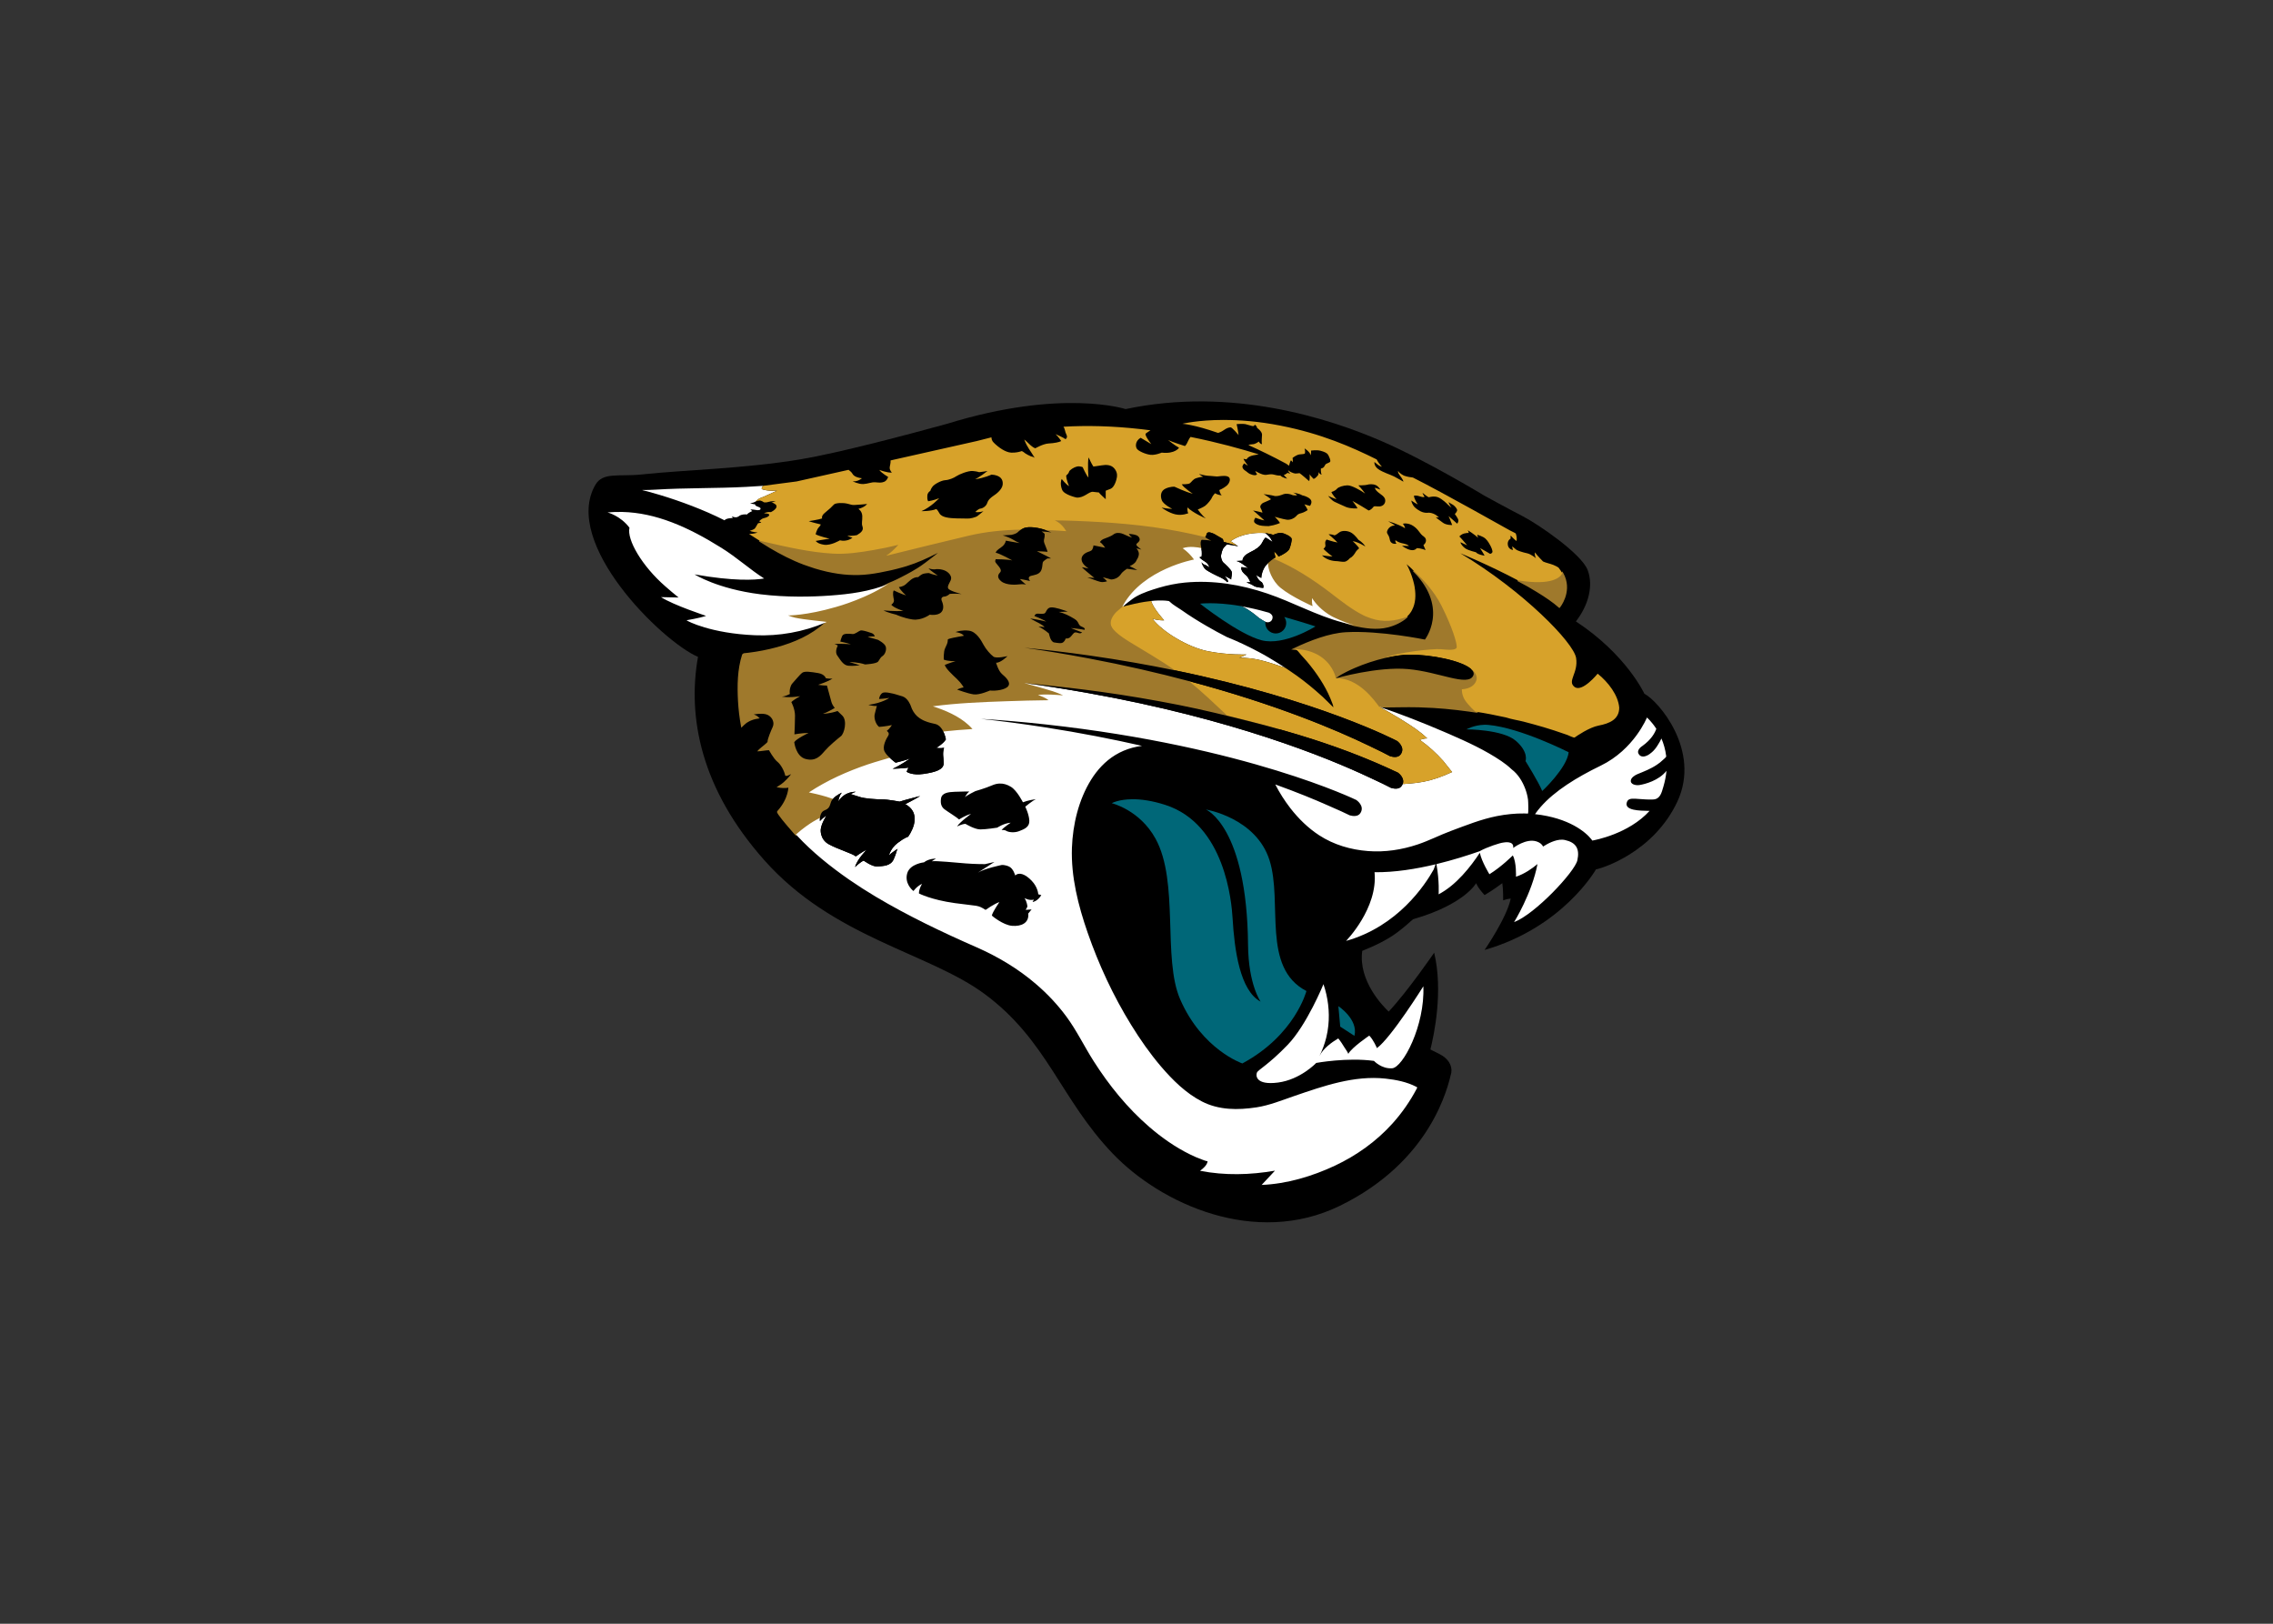 <svg clip-rule="evenodd" fill-rule="evenodd" viewBox="0 0 560 400" xmlns="http://www.w3.org/2000/svg"><rect x="0" y="0" width="560" height="400" fill="#333333" stroke="none"/><path d="m405.135 170.918s-4.389-9.631-16.88-17.837c3.131-4.015 4.344-8.837 2.898-12.649-1.497-3.962-12.012-11.196-15.973-13.249-3.962-2.044-9.429-5.054-9.429-5.054s-14.049-8.523-25.088-13.338c-13.308-5.797-37.279-13.519-63.348-8.014 0 0-15.643-5.13-43.93 3.609-9.894 2.717-26.694 7.183-36.113 8.756-13.96 2.328-28.122 2.566-39.093 3.728-5.782.615-9.631-.667-11.51 2.594-8.26 14.307 16.37 38.529 25.297 42.354-2.644 14.881.712 32.485 16.333 50.08 16.985 19.142 40.487 22.772 54.264 32.951 15.465 11.419 18.671 25.843 31.589 39.339 11.884 12.416 35.115 23.006 55.925 12.866 22.573-11.001 26.667-29.363 27.484-32.809.27-1.76-.748-3.543-3.018-4.637-.382-.18-1.138-.554-2.133-1.079.898-3.593 3.189-14.408.929-23.837 0 0-6.381 9.339-11.205 14.507-1.347-1.267-7.542-7.535-6.515-14.963 2.832-1.124 6.12-2.659 8.627-4.545 1.446-1.094 2.727-2.18 3.888-3.243 12.7-3.64 15.553-8.889 15.553-8.889.472 1.288 2.075 2.935 2.075 2.935 1.872-1.056 4.365-2.935 4.365-2.935.24 1.527.211 4.231.211 4.231.943-.352 1.865-.435 1.865-.435-.944 4.696-6.441 12.656-6.441 12.656 19.268-5.519 27.379-19.747 27.379-19.747l-.007-.075c.727-.15 1.236-.345 1.236-.345s12.933-3.677 18.872-16.356c5.939-12.678-4.801-24.968-8.111-26.571z"/><path d="m259.898 128.204c1.184.509 2.149 1.55 2.801 2.643-1.731-.127-3.467-.223-5.198-.298.802.277 1.355.546 1.497.614 0 0-1.438-.218-2.411-.24 0 0 .486.269.756.568 0 0 .052.57-.031.892-.075.329-.239.817-.052 1.356.188.547.732 1.762.814 2.196 0 0-1.66-.136-2.634-.158 0 0 2.688 1.304 3.505 1.799 0 0-.546-.03-.898 0 0 0-.923.54-1.11.892-.195.352.001 1.956-.898 2.66-.891.704-2.091.537-2.466.971-.382.434.218 1.035.218 1.035s-1.947-.441-2.545-.493c0 0 .926.935 1.519 1.37 0 0-.764-.174-1.55-.069-.786.112-3.23.3-4.54-.727-1.302-1.034-.619-1.848-.32-2.17.3-.322.372-.737-.489-1.741-.868-1.003-.734-1.001-.568-1.54 0 0 3.034.007 4.12.307 0 0-2.96-1.67-4.12-1.917 0 0 .052-.376.704-.87.652-.486 1.519-.878 1.811-2.098 0 0 2.189.42 3.433.607-1.356-.516-1.988-1.281-4.212-1.902 0 0 1.551-.075 2.135-.127 0 0 1.066-.188 1.56-.652.202-.188.457-.426.779-.635-4.307.082-8.601.486-12.833 1.482-6.756 1.588-13.481 3.266-20.223 4.922l-.165.044c1.138-.711 2.128-1.715 3.034-2.704-1.992.495-4.016.905-6.045 1.257-3.312.584-6.718 1.094-10.097.899-5.58-.322-11.161-1.596-16.599-2.846l-1.439-.338c.12.083 1.963 1.236 2.599 1.611 2.681 1.581 5.447 3.02 8.368 4.106.884.293 1.759.629 2.651.906.988.307 1.992.568 2.996.8.921.211 1.858.375 2.786.516 1.663.247 3.357.346 5.035.301 1.693-.037 3.378-.27 5.048-.577 1.933-.359 3.85-.779 5.738-1.325.315-.083.621-.181.929-.271 2.606-.802 5.13-1.954 7.563-3.197.636-.315 1.275-.638 1.898-.976l.044-.027.044-.017c-.037.045-4.525 3.768-6.726 5.117-.479.293-.967.583-1.461.867-.802.457-1.626.892-2.45 1.312-.704.366-1.407.704-2.118 1.019-.375.164-.749.322-1.133.472l-.058.03-.592.307c-1.29.802-2.607 1.551-3.986 2.195l-.058.028c-.457.218-.913.427-1.377.629l-.031.017-.038.014c-1.251.546-2.54 1.042-3.805 1.499-1.012.352-2.029.687-3.063.973-7.319 2.142-11.784 2.09-11.784 2.09.495.225 1.161.426 1.776.561 2.202.493 7.477.96 7.723 1.035l.045-.017c-.016.016-.153.165-.437.42-3.296 3.019-7.504 4.847-11.789 6.024-2.308.629-4.666 1.086-7.04 1.377-.366.045-.727.082-1.102.119-.15.052-.256.123-.293.205-1.168 3.648-1.205 7.588-1.003 11.378.112 2.036.359 4.065.727 6.08l.006.031c.262-.263.575-.549.936-.84 0 0 1.087-.899 2.982-1.176l-.083-.075-.082-.075c-.404-.344-1.025-.516-1.572-.598-.148-.038-.291-.052-.419-.066l.359-.061c1.184-.247 2.585-.465 3.73-.218l.083.016c.696.157 1.309.622 1.684 1.22l.096.188.115.246.021.061.075.255.052.249.008.052.014.253c0 .307-.059.614-.194.906-.45.995-1.267 2.899-1.267 3.617 0 .331-1.701 1.513-2.158 1.978l-.075.082.144-.008.11-.013c.502-.045.998-.136 1.5-.188.277-.023.529-.044.731-.044h.025s1.167 2.169 2.073 2.896c.906.72 1.715 2.257 1.992 3.433l.03.006c.113.007.24-.028.376-.081l.044-.017.157-.065.338-.158.51-.218.486-.246.044-.021s-1.708 2.514-3.7 3.698c.127.023 1.715.256 2.501-.081l.023-.008s.137 3.003-2.793 6.239c-.202.225 2.179 3.05 3.64 4.706l.167.194.126.148.307.337.194.228c.105-.09.908-.779 1.319-1.116.713-.57 1.454-1.102 2.21-1.611.711-.486 2.359-1.365 2.359-1.365l.021-.017c.083-.741.332-1.168.542-1.43.277-.345.697-.42 1.042-.622.141-.082.3-.171.45-.337l.154-.188.092-.14.105-.202.075-.18c.082-.187.156-.413.223-.682.12-.457.502-.884.502-.884l-.021-.008c-.525-.195-1.056-.361-1.588-.525-.847-.255-1.707-.481-2.569-.683-.568-.134-1.147-.269-1.731-.38 4.494-2.974 9.468-5.191 14.584-6.92 1.707-.577 5.332-1.611 5.332-1.611-.509-.472-1.011-1.027-1.266-1.544-.636-1.266.448-3.169.898-3.888.457-.727-.359-1.176-.359-1.176.727-.547 1.268-1.444 1.268-1.444l-.04.008c-1.611.352-3.124.441-3.124.441l-.007-.008c-.899-.718-1.257-2.254-1.077-3.071.18-.809.539-2.081.539-2.081h-.031c-.3.03-.629.006-.936-.04-.525-.066-.981-.194-1.102-.223l-.006-.008c3.43-.45 5.146-1.715 5.146-1.715l-.045.008c-.906.173-2.48.263-2.48.263v-.008c.016-.098.129-1.012.81-1.469.255-.173.785-.173 1.422-.083.359.052.748.13 1.145.228l.563.14c.69.188 1.349.39 1.821.547l.03.008c1.356.457 1.991 2.261 1.991 2.261.368 1.169.945 2.015 1.628 2.651l.021.017c.315.277.65.516 1.003.718.134.089.279.165.428.226l.433.194c.436.18.877.321 1.304.433.277.075.556.144.817.197l.399.088c.239.052.454.143.656.263.608.345 1.049.974 1.349 1.596 2.388-.255 4.796-.465 7.185-.608-.3-.352-.622-.68-.966-.994-2.405-2.217-5.769-3.64-8.788-4.607 6.008-.802 12.083-1.041 18.127-1.25 3.46-.127 6.922-.212 10.375-.249-.725-.607-1.729-.959-2.598-1.304 2.029-.232 4.147-.037 6.178.113-1.731-.868-3.693-1.365-5.543-1.912-1.304-.382-2.613-.748-3.925-1.093l.158.008-.069-.017c.884.075 1.792.158 2.698.249l.434.038c5.175.547 10.338 1.131 15.483 1.842 6.495.899 12.952 1.991 19.379 3.265 5.85 1.161 11.685 2.6 17.467 4.054 2.442.614 4.87 1.257 7.296 1.939-3.946-1.14-8.278-2.285-12.982-3.416-3.085-2.899-6.127-5.804-9.392-8.47-7.469-1.985-15.722-3.905-24.786-5.621-5.655-1.063-10.898-1.922-15.752-2.603 4.95.471 10.307 1.092 16.088 1.916 7.537 1.079 14.519 2.322 20.975 3.648-3.521-2.501-7.251-4.593-10.915-6.854-1.266-.779-2.569-1.595-3.655-2.622-.554-.516-1.147-1.169-1.222-1.964-.014-.15-.014-.305 0-.455l.008-.03.045-.293.021-.092.025-.066.079-.247.061-.141c.322-.749.898-1.431 1.475-1.912l.257-.223.18-.148.232-.197.246-.209.016-.006.089-.078.052-.044.017-.014.066-.061.201-.411c4.982-8.936 17.446-11.22 17.446-11.22-1.288-1.806-2.808-2.787-2.808-2.787 1.677-.591 3.782-.226 4.591-.047l-.021-.11c-.27-1.086-.143-1.717.127-1.933 0 0 1.818.059 2.359.253-.195-.089-1.01-.501-1.55-.928-2.097-.502-4.211-.967-6.316-1.372-8.553-1.664-17.307-2.299-25.998-2.622-1.551-.059-3.101-.096-4.659-.096zm53.858 9.412c-.353.247-.877.639-1.356 1.11v.113c0 1.379.997 4.265 3.118 5.995 2.749 2.248 7.867 4.497 7.867 4.497-.245-.87-.126-1.994-.126-1.994.749 1.243 2.377 3.116 4.871 4.497.16.09.329.173.51.256.772.368 1.783.8 2.795 1.199.737.29 1.572.549 2.211.725 2.685.554 5.536 1.005 8.229.332 1.619-.404 3.392-1.208 4.659-2.344l-.003-.003.02-.023c-2.804 1.034-5.809 1.372-8.689.382-.477-.164-.97-.337-1.449-.539-.181-.075-.355-.158-.533-.249-2.887-1.447-5.5-3.545-8.058-5.502-4.385-3.357-8.97-6.318-14.068-8.453zm34.799 3.234c8.843 9.143 2.602 16.948 2.602 16.948s-11.137-2.309-19.591-1.837c-4.033.232-8.792 2.06-12.675 3.905l.107.013h.014c.831.031 1.591.113 2.295.249.465.089.906.195 1.318.324 1.244.38 2.262.921 3.078 1.527.279.202.534.411.765.629.122.105.235.215.341.329 1.924 1.963 2.322 4.153 2.322 4.153h.003l.243-.197c.727-.539 1.524-.974 2.333-1.377.667-.338 1.346-.653 2.036-.953 2.414-1.042 4.941-1.874 7.503-2.48 3.043-1.447 11.873-2.315 13.604-2.173 1.739.15 4.054.434 4.054-.577 0-1.012-1.011-4.632-3.761-10.127-1.828-3.65-4.791-6.707-6.589-8.357h-.001zm-19.421 26.242c5.529-.202 9.546 5.537 10.618 6.984h.158c3.191 0 6.422-.136 9.629-.052.361.008 3.525.15 3.698.165.929.059 1.85.127 2.77.209 1.999.181 4.002.407 5.987.691.496.066.991.141 1.486.215 0 0-1.738-1.572-2.562-2.853-.826-1.29-.752-2.653-.752-2.653l.003-.003c2.084-.129 3.292-1.086 3.599-2.306.366-1.471-1.258-2.668-1.258-2.668l-.1-.038c.601.532.833 1.093.556 1.67-1.335 2.752-8.418-.945-16.018-1.626-7.592-.682-17.812 2.264-17.812 2.264v.001zm55.792-25.866c-.455.916-2.449 3.132-10.963 1.732l.163.082c1.537.781 3.162 1.711 4.683 2.654 2.086 1.275 3.966 2.564 5.366 3.801 0 0 2.835-3.456 1.141-7.487-.089-.225-.209-.458-.338-.69z" fill="#9f792c" stroke="#9f792c" stroke-width=".438"/><path d="m187.985 119.682c-1.357.099-2.722.18-4.078.255-7.466.396-14.937.225-22.395.683-1.109.068-2.204.096-3.313.096h-.045c.608.134 1.216.301 1.814.467.817.218 1.626.448 2.436.696 2.728.816 5.434 1.741 8.094 2.767 1.319.51 2.631 1.048 3.928 1.611 1.379.607 2.743 1.244 4.084 1.919.366-.563 2.025-.563 2.025-.563l-.211-.434s.465.291 1.042.255l.113-.014.42-.157c.187-.12.344-.287.704-.406.615-.218 1.469-.127 1.469-.127.232-.42 1.258-.823 1.258-.823-.202-.188-.45-.39-.45-.39.411-.066 1.357.126 1.753.171.271-.023.488-.045.568-.09l.04-.023c.112-.089.188-.276.082-.441-.194-.18-.631-.315-.93-.451-.344-.156-.38-.38-.389-.441l-.014-.031c-.359.068-1.188-.284-1.188-.284s.694-.038.872-.151c.083-.044.246-.124.457-.208l.068-.068.037-.031.069-.058.027-.024s.571-.57 1.014-.697c.441-.119 4.092-1.82 4.092-1.82s-.998.061-1.891 0c-.945-.066-1.7-.314-1.7-.314-.39-.136-.089-.592.136-.871zm-34.715 6.435c-1.188-.027-2.383.01-3.59.122 0 0 3.172.781 5.404 3.77-.697 2.938 3.102 9.453 8.843 14.444.997.868 2.076 1.806 3.254 2.742-1.034-.021-4.325-.096-4.325-.096 3.043 1.964 11.103 4.617 11.103 4.617-1.77.591-4.815 1.08-4.815 1.08.202.225 6.019 3.247 16.863 3.695 5.952.24 11.865-.803 17.35-3.126l.127-.061.174-.096c-.247-.075-5.523-.537-7.726-1.032-.608-.136-1.277-.339-1.77-.564 0 0 4.458.054 11.781-2.081 1.034-.293 2.056-.624 3.06-.976 1.273-.458 2.554-.953 3.805-1.499l.038-.017.031-.014c.464-.201.921-.413 1.377-.629l.061-.031c1.379-.643 2.699-1.393 3.987-2.195l.591-.307c-4.678 1.859-9.437 2.496-14.472 2.855-4.332.308-10.636.481-17.09-.32-10.604-1.326-16.21-4.897-16.21-4.897 9.692 1.701 14.809 1.4 17.141 1.011-3.538-2.248-6.572-5.081-10.53-7.554-8.269-5.17-16.149-8.649-24.461-8.842zm157.613 5.158c-1.568-.038-5.034.127-7.694 2.049l.293.182.096.058.205.136.093.061.211.141.069.047.262.18.017.006.198.143.078.061.098.066.065.047.017.014.066.052.017.008.035.028c-.682-.167-2.091-.361-2.75-.451-.197.195-.629.631-.809.857 0 0-.397.516-.631 1.841-.074.428.164 1.413.6 1.796.434.375 1.793 1.623 2.011 2.214.219.6-.181 1.531-.092 1.936 0 0-1.048-.674-1.64-.84.12.12 1.318 1.349.643 1.506 0 0-.6-.694-1.687-1.182s-3.087-1.472-3.686-2.011c-.563-.51-.929-1.588-.967-1.724.066.09.397.533.696.585.301.052 1.185.622 1.298.697-.037-.089-.344-.831-.704-1.13-.375-.331-1.295-.768-1.783-1.359l.537-.165s.151-1.063-.088-2.113c-.81-.181-2.916-.549-4.595.044 0 0 1.524.981 2.811 2.781 0 0-12.463 2.285-17.447 11.22l-.205.411-.066.069.106-.083.035-.008h.008l.008-.008c.195-.164 2.159-1.848 3.358-2.516 1.746-.974 3.693-1.577 5.598-2.154 1.978-.591 4.294-1.056 6.349-1.251 6.955-.659 13.836.502 20.289 2.689 6.28 2.129 12.06 5.392 18.498 7.114.82.221 1.644.419 2.474.594l.464.093c-.639-.177-1.472-.434-2.207-.723-1.011-.399-2.023-.831-2.794-1.199-.182-.083-.352-.165-.512-.256-2.493-1.38-4.119-3.254-4.868-4.497 0 0-.122 1.124.124 1.994 0 0-5.119-2.251-7.867-4.498-2.122-1.732-3.118-4.618-3.118-5.995v-.115c-.375.361-.718.768-.95 1.202-.758 1.394-.699 2.449-.699 2.449s-.653-.277-1.243-.734c0 0 .298 1.26 1.365 1.792 0 0 .607.803.345 1.408 0 0-1.868-.15-2.303-.502-.434-.361-1.82-.861-1.82-.861s.462-.075.959-.045c0 0-.502-1.219-.981-1.632-.479-.406-1.449-1.148-1.232-2.093 0 0 1.141.081 1.687.298 0 0-1.797-1.56-2.899-1.807l1.504-.079s-.202-1.065 1.71-1.994c1.919-.93 2.51-1.523 2.917-2.121.396-.601.56-1.215 1.062-1.575 0 0 .939.533 1.68 1.094 0 0-.427-1.266-1.784-2.196 0 0-.311-.037-.834-.049zm-24.462 16.653c-.666-.023-1.342-.001-2.008.044-.052.008-.817.09-.817.083.591 1.917 3.214 4.75 3.214 4.75-1.244.089-2.842-.351-2.842-.351 2.309 3.102 8.696 7.006 13.665 7.981 4.969.974 9.489.796 9.489.796-.706.359-1.858.8-1.858.8s1.947-.09 4.608.441c.345.068.718.16 1.124.271 1.763.45 3.942 1.176 5.225 1.626l.411.144c-.617-.411-1.236-.82-1.872-1.202-1.304-.817-3.095-1.895-4.752-2.764-2.51-1.326-5.09-2.562-7.736-3.611-1.65-.84-3.269-1.724-4.866-2.646-2.158-1.253-4.3-2.572-6.338-4.019-.967-.682-2.09-1.253-2.93-2.091l-.174-.119c-.525-.082-1.051-.12-1.544-.134zm19.12 1.348c1.104.253 2.274 1.138 3.157 1.759.54.383 1.025.833 1.543 1.237.106.082 1.454.908 1.514.908.187.068.389.115.577.115.658 0 1.152-.451 1.198-1.193h.003c.047-.749-.908-1.168-.908-1.168-.713-.197-1.439-.4-2.22-.602-1.55-.411-4.188-.928-4.864-1.055zm-53.096 19.023c1.311.345 2.62.713 3.924 1.094 1.85.546 3.812 1.042 5.543 1.91-2.031-.15-4.149-.345-6.178-.113.868.345 1.872.697 2.599 1.304-3.454.038-6.916.122-10.376.249-6.045.209-12.119.45-18.127 1.251 3.019.966 6.384 2.388 8.788 4.605.345.315.667.645.967.997-2.39.143-4.793.351-7.183.605l.006.008c.471.966.629 1.941.629 1.941-.629 1.079-2.353 2.074-2.353 2.074.816.18 1.902 0 1.902 0-.457 1.536-.088 2.261-.088 3.797 0 1.543-1.905 2.18-4.885 2.629-2.981.45-4.248-.537-4.248-.537l.451-1.005c-.997.18-3.894.279-3.894.279 1.902-.824 4.344-2.541 4.344-2.541-1.168.457-3.604 1.041-3.604 1.041s-.734-.523-1.461-1.212c0 0-3.625 1.034-5.332 1.611-5.116 1.729-10.09 3.946-14.584 6.92.584.112 1.162.246 1.732.38.861.204 1.721.428 2.568.683.532.164 1.063.329 1.588.525l.023.008c.793-.892 2.203-1.536 2.203-1.536-.734.922-.824 1.893-.831 2.096l.023.008c1.588-2.517 4.269-2.313 4.269-2.313-.554.141-1.243.554-1.243.554s1.175.413 2.35.756c1.176.352 3.799.553 5.328.553 1.52 0 4.352.554 4.352.554 1.243-.411 5.056-1.377 5.056-1.377-1.318.824-3.665 1.999-3.665 1.999 4.772 2.629.69 8.03.69 8.03s-.84.209-2.562 1.52c-1.731 1.318-2.148 3.043-2.148 3.043.898-.824 2.148-1.588 2.148-1.588-.352.554-.208.831-.971 2.554-.756 1.731-2.63 1.663-3.941 1.799-1.311.143-3.456-1.447-3.456-1.447-.764.277-2.148 1.587-2.148 1.587.621-2.074 2.904-4.283 2.904-4.283-.966.413-2.695 1.654-2.695 1.654-.966-.756-4.366-1.731-6.644-2.974-2.284-1.244-2.008-3.662-2.008-3.662.143-1.454 1.387-3.394 1.387-3.394-.764.419-1.588 1.319-1.588 1.319-.023-.284-.014-.533.008-.765v-.021l-.023.013s-1.649.878-2.361 1.365c-.756.509-1.497 1.041-2.209 1.611-.411.337-1.213 1.025-1.318 1.116l.255.276c3.782 4.075 8.232 7.633 12.794 10.809 2.151 1.483 4.344 2.893 6.584 4.226 7.964 4.741 16.376 8.755 24.855 12.471 5.25 2.306 10.239 5.283 14.605 9.027 2.794 2.383 5.334 5.072 7.521 8.032 2.547 3.453 4.405 7.34 6.705 10.957 3.805 5.993 8.336 11.581 13.714 16.226 3.071 2.651 6.434 5.018 10.082 6.801.988.488 1.999.929 3.042 1.295.389.136.839.337 1.258.373-.112.974-1.117 1.806-1.858 2.353 6.082 1.199 12.381 1.027 18.456-.03-1.086 1.168-2.185 2.336-3.286 3.512 6.172-.24 12.5-2.135 18.051-4.741 5.341-2.51 10.218-5.993 14.18-10.39 2.323-2.576 4.316-5.445 5.94-8.508.195-.375.239-.39-.113-.556-2.292-1.198-5.003-1.722-7.549-1.999-7.716-.831-15.236 1.813-22.419 4.27-3.056 1.048-6.171 2.329-9.383 2.817-4.562.689-9.229.703-13.439-1.462-3.955-2.036-7.235-5.301-10.104-8.657-2.704-3.176-5.102-6.616-7.296-10.174-4.419-7.153-7.978-14.803-10.735-22.743-2.322-6.697-4.126-13.781-3.872-20.927.211-5.738 1.656-11.814 4.711-16.728 1.513-2.433 3.504-4.605 5.968-6.103 1.325-.802 2.75-1.41 4.242-1.806.771-.202 1.55-.351 2.344-.457-7.245-1.649-15.216-3.213-23.898-4.562-5.686-.884-10.951-1.567-15.828-2.09 4.959.307 10.339.758 16.144 1.394 49.416 5.431 76.373 18.59 76.373 18.59s2.196 1.447.997 3.259c-.575.87-1.76.762-2.606.53-.945-.464-2.803-1.349-5.529-2.51-3.087-1.372-7.371-3.139-12.816-5.102 1.056 2.067 2.308 4.031 3.73 5.867 1.992 2.561 4.344 4.87 7.078 6.653 3.61 2.351 7.797 3.572 12.083 3.893 4.149.315 8.292-.321 12.217-1.64 2.771-.929 5.37-2.275 8.097-3.295 3.768-1.4 7.46-2.9 11.422-3.686 2.217-.434 4.482-.673 6.743-.643l.854.03c.209.008.089-3.101.044-3.416-.12-.928-.366-1.848-.696-2.725-.689-1.806-1.767-3.575-3.326-4.75l-.082-.075c-.756-.72-1.591-1.372-2.466-1.964-3.971-2.696-8.432-4.748-12.836-6.659l-1.199-.516c-5.271-2.269-10.652-4.382-16.074-6.224.884.472 1.76.964 2.629 1.466l.464.279.652.39c.756.441 1.52.889 2.262 1.369 2.006 1.258 4.119 2.607 5.827 4.3-.308-.007-.629.038-.937.113-.307.075-.612.164-.896.246 2.127 1.499 4.06 3.259 5.782 5.192.225.247 2.142 2.733 2.202 2.733-1.168.54-2.353 1.034-3.573 1.454-.6.202-1.198.39-1.804.554-2.156.592-4.331.81-6.555.945l-.246-.017-.008.017c-.059.157-.141.321-.255.478-.591.861-1.769.728-2.614.481-.936-.486-2.771-1.417-5.468-2.637-10.195-4.803-33.611-14.385-69.106-20.715-5.534-.988-10.589-1.79-15.355-2.419l-.031-.006-.148-.016-.157-.008.003.001zm153.314 8.457s-3.145 7.862-11.395 11.863c-5.915 2.87-11.345 6.213-14.816 10.194-.495.568-.952 1.155-1.365 1.753l.061.006c8.364.929 12.471 4.46 13.819 6.178l.232.322.031-.008c.518-.09 8.911-1.603 14.098-7.323-.188.007-.376.007-.563 0-1.277-.052-6.178.083-4.938-2.384.411-.823 1.881-.597 2.609-.551 1.26.075 2.51.208 3.767.14 1.741-.098 2.062-1.67 2.497-3.109.413-1.393.659-2.706.773-3.944-1.92 2.443-5.368 3.271-6.499 3.471l-.197.031c-.772.12-2.277-.113-2.073-1.208.12-.674 1.048-1.246 1.632-1.486 1.657-.673 3.283-1.304 4.775-2.308.539-.361 1.048-.749 1.513-1.208.127-.12.81-.666.788-.867-.204-1.68-.645-3.148-1.185-4.399-.18.419-.472.978-.884 1.602-.916 1.558-2.046 2.278-2.453 2.504-.598.337-1.767.689-2.301-.345-.539-1.027.945-1.912.945-1.912 2.189-1.581 3.075-3.184 3.436-4.234-1.178-1.821-2.309-2.78-2.309-2.78h.001zm-20.9 30.096c-1.694-.042-3.575.974-4.689 1.69-.24-.502-.699-.945-1.56-1.246-2.595-.875-5.803 1.599-5.803 1.599.27-1.889-2.313-1.35-2.419-1.336-.765.059-3.975 1.082-5.871 2.145-2.81.981-6.52 2.173-10.618 3.163.771 4.371.533 7.442.533 7.442 4.355-2.254 7.958-6.889 10.154-10.232.472 2.248 2.367 5.286 2.367 5.286 3.043-1.888 5.758-4.634 5.758-4.634.937 1.695.781 5.247.781 5.247 2.144-.697 4.061-2.077 5.297-3.118-1.372 7.254-5.763 14.3-5.763 14.3 5.143-1.934 14.953-12.381 15.589-15.223.624-2.839-.314-4.385-3.043-4.998-.232-.054-.471-.079-.713-.086zm-31.167 6.065c-4.767 1.138-10.044 2.008-15.044 1.95.877 8.895-7.022 16.923-7.022 16.923 12.801-3.589 19.523-13.887 21.585-17.583.218-.546.383-.998.481-1.29zm-27.628 29.529s-4.086 10.025-8.802 14.928c-4.713 4.901-7.292 6.154-7.59 6.851-.301.683-.359 3.169 5.172 2.458 5.53-.711 9.436-4.834 9.436-4.834s7.571-1.407 14.226-.501c0 0 1.844 2.008 4.474 1.82 2.631-.18 8.102-10.476 7.691-20.198 0 0-7.884 12.623-11.436 15.229 0 0-.848-2.059-1.888-3.078 0 0-4.328 2.914-5.189 4.518.089-.164-.778-1.365-.867-1.521-.489-.8-.986-1.589-1.585-2.309-1.722 1.019-3.716 2.504-4.624 4.325.728-1.462 1.274-2.96 1.671-4.54.239-.974.413-1.964.51-2.961.351-3.432-.089-6.924-1.199-10.185z" fill="#fff"/><path d="m301.471 103.449c-6.374.008-10.168.947-10.168.947s2.858.173 8.808 2.257c.375-.12.868-.322 1.311-.638.855-.615 1.41-.735 1.776-.735.368 0 1.95 1.889 1.95 1.889s-.174-1.461-.481-2.689c0 0 1.56-.134 2.152 0 .87.202 1.589.493 1.896.493.308 0 .434-.369.434-.369s.547.362.547.797c0 0 1.232.853 1.232 1.654 0 .795-.188 1.835 0 2.33 0 0-.31.182-.805-.612 0 0-.792.673-1.588.673-.376 0-.713.089-.974.194 2.743 1.223 5.845 2.729 9.331 4.595 0 0 .396.277.689.495 0 0 .287-1.161.475-1.34 0 0 .359.321.433.509 0 0 .066-.51-.038-1.089 0 0 .974-.792 1.731-.867.766-.076 1.059-.069 1.304-.218 0 0 .173-.608-.082-1.251 0 0 1.277.74 1.53 1.684 0 0 .112-.574.074-1.159 0 0 1.336-.216 2.318.038.974.255 1.626.583 1.845.942.218.361.823 1.575.485 1.837-.344.263-.96.368-1.14.66-.18.284-.253.539-.509.718-.246.18-.577.226-.577.226s-.066 1.004.188 1.513c0 0-.519-.068-.773-.682 0 0 .12.57-.246.974-.359.397-.609.646-.969.751 0 0-.892-.848-.967-1.179 0 0 .099 2.002-.246 1.628 0 0-1.881-1.666-2.255-1.868 0 0-.809.12-1.13.083-.329-.03-1.449-.464-1.666-.831 0 0-.04.437.575.87 0 0-.554-.089-.762-.187 0 0-.322.366-.901.516 0 0 .58.653.834.901 0 0-1.143-.204-1.66-.752 0 0-.656.034-1.379-.185-.725-.216-1.162-.143-1.814-.038-.65.105-.756.037-1.229-.075-.472-.105-1.767-.83-1.767-.83s.216.577.434.765c0 0-.112.472-1.161.178-1.049-.293-1.089-.614-1.629-.943-.546-.322-.906-.796-.792-1.193.103-.397.433-.69.433-.69s.325.293.901.546c0 0-.973-1.227-1.086-1.663 0 0 .51.105.765.141 0 0 .178-.689 1.7-1.011.509-.112.939-.18 1.284-.232-4.185-1.302-10.039-2.937-16.798-4.293-.113.127-.202.255-.284.389-.098.157-.182.322-.264.495-.247.51-.436 1.028-.831 1.365 0 0-3.14-.983-4.152-1.483 0 0 1.589 1.307 2.698 1.898 0 0-.954 1.579-4.275 1.206 0 0-1.534.667-2.742.539-1.196-.127-3.023-.913-3.398-1.536-.376-.624-.332-1.912.957-2.663 0 0 1.76 1.072 2.629 1.567 0 0-1.55-1.933-1.431-2.555 0 0 .553-.457 1.213-.853-.771-.106-1.55-.205-2.336-.288-7.105-.802-13.393-.922-19.097-.598.451.65.358 1.258.718 1.91.434.795-.201 1.155-.201 1.155-.474-.39-2.45-1.23-2.45-1.23.751.713 1.387 1.701 1.387 1.701-.474.279-1.731.527-3.088.594-1.356.062-3.283 1.182-3.283 1.182-.81-.24-1.499-1.063-2.182-1.693l-.337-.293-.092-.075-.049-.044-.069-.044.083.215.006.023.008.024.134.342c.096.225.204.46.324.677.345.659.755 1.28 1.168 1.895l.023.03.467.744.154.238.031.055.052.079.061.092.03.052.037.061c-.173-.218-.711-.322-.973-.411l-.047-.017c-.448-.18-.87-.411-1.281-.673l-.023-.014c-.187-.129-.734-.632-.959-.55l-.134.047-.092.028-.171.047-.218.058-.223.047-.324.058c-.195.038-.383.054-.577.069h-.031c-.239.014-.509.023-.778.008-1.387-.083-3.087-1.268-4.272-2.46-.427-.419-.561-.882-.57-1.309-1.236.293-2.449.597-3.634.919-1.769.413-11.387 2.564-21.213 4.767.059.683-.223 1.418-.223 1.8 0 .683.547 1.199.547 1.199-1.124.09-3.109-.66-3.109-.66.563.803 2.182 1.724 2.182 1.724s-.235.894-.978 1.202c-.741.307-1.301.185-2.223.119-.929-.061-1.731.375-2.907.436-1.178.061-2.619-.667-2.619-.667 1.298.12 2.265-.758 2.265-.758-1.664-.188-2.183-.803-2.37-1.171-.136-.27-.546-.635-.921-.905-7.217 1.612-12.802 2.861-12.802 2.861-4.57.615-8.265 1.08-8.265 1.08-.226.277-.526.737-.136.872 0 0 .755.245 1.698.312.894.059 1.892 0 1.892 0s-3.651 1.702-4.092 1.823c-.443.126-1.014.696-1.014.696l-.028.021-.069.061-.035.031-.069.066c.256-.113.578-.216.878-.255.547-.074 1.199.434 1.199.434s.577.106 1.154-.11c.592-.209 1.797-.181 1.738-.167-.375.061-.748.315-1.107.315.291 0 .69.202.922.368 1.072.727-.287 1.67-.983 2.008-1.065-.12-1.724.3-1.724.3s1.37.001 1.304.399c-.075.396-.689.65-1.34.792-.652.143-1.162.796-1.162.796.293.037.547.322.547.322s-.691.075-.796.15c-.113.066-.472.87-.765 1.229-.286.361-1.295.615-1.295.615.465.256 1.947.434 1.947.434-.817.293-1.773.345-2.104.359.232.143 2.497 1.581 2.579 1.635l.014.006 1.439.339c5.441 1.251 11.016 2.527 16.599 2.848 3.374.195 6.786-.314 10.097-.898 2.032-.352 4.055-.765 6.048-1.26-.906.99-1.895 1.992-3.036 2.704l.165-.044c6.738-1.656 13.468-3.334 20.222-4.924 4.235-.997 8.528-1.403 12.831-1.486.472-.305 1.08-.567 1.919-.597 1.551-.052 3.027.314 4.077.674 1.731.074 3.463.171 5.195.298-.646-1.094-1.619-2.135-2.795-2.646 1.551 0 3.101.037 4.653.096 8.693.322 17.449.96 26.001 2.624 2.107.404 4.219.87 6.319 1.372.021-.008.158-.051.262-.262.106-.239.054-.765.539-.871.488-.112 1.357.325 1.575.437.218.105 1.445.877 1.835 1.063.226.105.322.479.359.8 1.155.322 2.303.653 3.45 1.005l-.017-.014-.066-.047-.096-.066-.078-.058-.202-.146-.014-.006-.262-.18-.069-.044-.209-.144-.098-.061-.201-.134-.098-.058-.293-.18c3.546-2.564 8.528-2.002 8.528-2.002s1.14.15 1.978.436c0 0 1.141-.564 1.988-.475.847.09 2.376.887 2.518 1.373.133.488-.287 1.994-.564 2.602-.286.607-1.806 1.534-2.667 1.828l-.105-.188-.083-.119c-.173-.263-.479-.638-.915-.939l.04.143.044.144.03.127.031.113.119.522.066.441s-.181.099-.443.28c5.097 2.135 9.684 5.095 14.068 8.453 2.558 1.956 5.172 4.055 8.058 5.502.178.089.352.173.533.247.479.204.976.375 1.452.539 2.88.99 5.885.653 8.689-.38h.006l.16-.136c.185-.18.355-.368.513-.564.15-.194.294-.387.428-.59v-.008l.209-.373c.915-1.708.974-3.703.674-5.54l-.035-.255c-.038-.232-.083-.457-.136-.682-.157-.674-.344-1.312-.547-1.898-.202-.585-.411-1.109-.6-1.543l-.18-.407-.088-.184-.153-.318-.082-.15-.061-.126-.075-.136-.044-.089c.749.638 1.41 1.25 2.011 1.874 1.799 1.649 4.758 4.707 6.586 8.357 2.75 5.493 3.761 9.115 3.761 10.126 0 1.012-2.315.728-4.054.578-1.731-.141-10.561.727-13.604 2.173h.014c2.018-.474 4.05-.788 5.916-.81 5.404-.066 12.965 1.49 15.227 3.508l.099.038s1.626 1.198 1.26 2.668c-.308 1.22-1.514 2.182-3.599 2.309 0 0-.076 1.363.749 2.653.823 1.281 2.565 2.853 2.565 2.853 2.525.382 5.034.878 7.531 1.425l.075.021c1.372.458 2.885.66 4.286 1.019.788.209 1.574.411 2.361.629 1.724.472 3.44.976 5.141 1.53 1.086.352 2.173.713 3.254 1.103.286.098 1.635.785 1.828.643.54-.382 3.562-2.487 5.929-2.944 2.61-.502 5.051-1.485 5.051-4.416-.255-3.066-2.675-6.243-5.312-8.365 0 0-3.808 4.709-5.698 3.262-1.895-1.447.99-3.382.385-7.145-.602-3.761-12.937-16.435-28.519-25.779 0 0 7.209 2.974 14.171 6.668 8.514 1.401 10.507-.816 10.964-1.731-.262-.455-.574-.922-.936-1.396-.314-.209-.764-.469-1.266-.665-.983-.376-1.91-.533-2.562-.857 0 0-1.499-1.513-1.994-2.24 0 0-.158.66.253 1.448 0 0-1.154-1.014-2.211-1.232-1.055-.218-2.33-.642-2.66-.889-.322-.247-.974-.817-.974-.817s.03.518.188.899c0 0-1.086-.083-1.274-1.223-.187-1.14.704-1.605.704-1.605s-.082-.321 0-.725c0 0 .976 1.079 1.439 1.356 0 0 .211-.689-.188-1.872l-.359-.205c-.361-.194-.714-.373-1.044-.522-.277-.129-16.33-9.226-23.939-13.048-.561-.052-1.335-.174-2.151-.451 0 0-1.271-.591-1.483-1.198 0 0-.089.312.098.658.321.584 1.004 1.208 1.206 2.018 0 0-1.268-.749-2.309-1.29-.915-.472-2.827-1.022-3.918-1.831-.225-.165-.39-.335-.516-.499l-.113-.153c-.115-.164-.181-.329-.225-.472l-.047-.187-.014-.083-.016-.202.008-.14.052.044.058.044.076.061c.451.39.939.823 1.509.981l.14.038-.052-.066-.058-.069-.143-.163c-.291-.322-.697-.841-1.028-1.502-6.193-3.068-13.617-6.342-23.683-8.32-5.416-1.072-10.167-1.403-13.999-1.398l-.028-.004zm-17.874 44.602c-.547.061-1.102.129-1.649.219-1.64.262-3.258.65-4.786 1.032l-.322.083-.223.052-.008.008h-.008l-.037.004-.038.025-.066.058-.017.017-.052.044-.088.075-.017.008-.246.209-.232.194-.18.151-.256.223c-.577.479-1.152 1.162-1.475 1.912l-.061.141-.083.247-.023.066-.021.092-.044.29-.008.03c-.016.15-.016.31 0 .458.075.795.666 1.445 1.22 1.961 1.086 1.027 2.391 1.845 3.657 2.624 3.662 2.261 7.392 4.352 10.913 6.854 35.725 7.349 54.759 17.408 54.759 17.408s2.142 1.521.892 3.289c-.607.854-1.784.71-2.624.455-.929-.502-2.753-1.444-5.442-2.695-7.551-3.641-22.406-10.024-44.105-15.8 3.266 2.667 6.306 5.574 9.392 8.473 4.704 1.131 9.035 2.278 12.983 3.416l1.123.321c2.346.666 4.68 1.372 7.009 2.121 3.866 1.243 7.689 2.599 11.456 4.089l.696.284.945.382c1.64.666 3.264 1.363 4.883 2.09.929.42 1.857.839 2.777 1.274l.054.021.129.061.045.023s1.421.988 1.287 2.322l-.052.293-.054.167.249.013c2.226-.134 4.396-.352 6.554-.945.607-.164 1.206-.349 1.806-.551 1.22-.42 2.404-.916 3.57-1.455-.059 0-1.975-2.487-2.2-2.735-1.724-1.933-3.655-3.691-5.783-5.189.286-.082.591-.173.898-.247.307-.075.629-.119.936-.112-1.708-1.693-3.819-3.042-5.827-4.299-.741-.481-1.504-.932-2.261-1.373l-.652-.39-.464-.276c-.87-.502-1.746-.997-2.63-1.469l-.03-.014.035-.008h-.044c-1.072-1.445-5.093-7.183-10.622-6.981l-.074-.298-.044-.157c-.12-.397-.348-1.027-.752-1.746l-.171-.305c-.322-.532-.742-1.103-1.281-1.649l-.202-.197c-.119-.12-.24-.23-.375-.342l-.351-.287-.18-.133-.315-.226-.337-.215-.353-.211-.373-.197c-.255-.127-.525-.255-.809-.366l-.437-.164-.455-.151c-.411-.127-.846-.238-1.316-.321-.181-.037-.355-.068-.542-.09l-.411-.052c-.427-.052-.868-.09-1.339-.105l.027.016.017.006c.577.188 1.049.96 1.438 1.387.488.532.971 1.056 1.437 1.596.636.756 1.251 1.536 1.837 2.322 1.041 1.408 1.991 2.875 2.822 4.41.411.764.795 1.551 1.131 2.353.173.397.322.809.486 1.213.075.194.153.39.205.585.03.105.044.448.119.516-.899-.847-1.724-1.752-2.637-2.59-.563-.518-1.14-1.028-1.724-1.53-2.015-1.738-4.126-3.377-6.343-4.853-.375-.262-.756-.516-1.155-.778l-.014-.008-.021-.008-.411-.141c-1.281-.45-3.463-1.178-5.23-1.635-.404-.112-.781-.201-1.124-.267-2.66-.532-4.607-.443-4.607-.443s1.154-.444 1.858-.803c0 0-4.515.181-9.488-.793-4.967-.973-11.357-4.877-13.665-7.978 0 0 1.595.444 2.839.353 0 0-2.62-2.841-3.213-4.758v-.001z" fill="#d7a22a"/><path d="m268.202 112.672c-.3 1.304-.044 4.984-.044 4.984-.6-.704-1.425-2.579-1.425-2.579s-.69-.3-1.394-.15c-.703.15-1.858.854-1.964 1.304-.096.458-.696.909-.696.909 0 1.004.696 2.606.696 2.606-.748-.396-1.803-1.753-1.803-1.753-.204.352-.399 1.411.102 2.663.502 1.26 3.56 1.912 3.56 1.912 1.858.148 3.066-1.558 4.071-1.408 1.004.148 1.386.132 1.386.132.298.406 1.724 1.68 1.724 1.68v-2.091s.255-.075 1.215-.472c.952-.404 1.454-2.211 1.553-2.916.105-.706-.1-1.557-.805-2.262-.704-.697-1.752-.802-2.96-.598-1.208.202-2.045.29-2.045.29-.407-.553-1.172-2.247-1.172-2.247l.001-.001zm-28.554 3.358c-1.131-.098-3.395.841-4.033 1.284-.645.443-1.818.928-2.756.98-.937.054-2.609.937-3.104 1.574-.493.646-.539 1.034-.539 1.034s-.689.4-.742 1.134c-.045.742-.007 1.1.197 1.445 0 0 1.445-.216 2.719-.756 0 0-2.025 2.219-4.393 3.2 0 0 2.459.021 3.642-.519.023 0 .257.031.803 1.036.578 1.056 2.496 1.206 4.174 1.258l2.759.044c.539.054 2.016-.29 2.458-.635.413-.321 1.35-1.077 1.463-1.176-.143.047-1.23.373-2.002.185 0 0 .735-.786 1.274-.831.547-.052 1.431-.591 1.678-1.43.247-.833 1.079-1.424 1.521-1.724.45-.293 2.115-1.441 2.265-2.738.15-1.295-.542-2.329-2.754-2.479 0 0-1.871.884-4.037 1.131 0 0 1.184-.542 3.049-2.018 0 0-1.422.247-2.06.293 0 0-.451-.195-1.582-.293zm55.764.734c.201.24.988.677.988.677s-.87.081-1.701.358c-.833.277-1.15.99-1.582 1.268-.436.277-1.978.232-1.978.232.556.913 2.726 2.336 2.726 2.336-1.656-.397-4.509-1.736-4.509-1.736s-1.028-.082-2.213.472c-1.191.554-1.312 1.783-.913 2.846.396 1.07 2.571 2.138 2.571 2.138-.959 0-2.442-.279-2.629-.31.178.136 1.782 1.284 3.385 1.657 1.701.397 3.201-.276 3.201-.276-.315-.472-.194-1.425-.194-1.425 1.251 1.288 4.301 2.622 4.535 2.721-.906-.638-2.002-2.21-2.002-2.21s1.227-.474 1.82-.908c.592-.434 1.584-1.701 1.666-2.016.075-.315.748-1.072.748-1.072.758.436 1.666.516 1.666.516-.474-.479-.591-1.308-.591-1.308s.986-.392 1.794-1.058c.809-.674 1.208-1.987.218-2.309-.988-.315-2.173.083-2.811.008-.629-.083-2.052-.165-2.052-.165-.518 0-2.142-.437-2.142-.437zm42.372 2.521c-.396.001-.755.064-.973.139-.434.143-2.159.143-2.159.143.718.674 1.678 2.016 1.678 2.016-1.1-.816-3.357-2.016-4.272-2.016h-.194c-.901.045-2.09.368-2.496.863-.436.532-1.343.771-1.343.771.047.427 1.246 1.777 1.246 1.777-.718-.195-2.063-.817-2.063-.817s.864 1.152 1.68 1.497c.81.352 1.584.758 2.736 1.237 1.157.479 2.831.337 2.831.337-.238-.53-1.251-1.828-1.251-1.828 1.208.629 3.989 2.353 3.989 2.353.434-.098.868-.479 1.154-.861.284-.382.765-.051 1.582-.141.817-.096 1.299-.631 1.35-1.298.044-.674-.242-1.11-1.397-1.919-1.154-.816-1.152-1.391-1.152-1.391.539.133 1.25.433 1.34.469-.044-.09-.426-.785-1.1-1.1-.359-.168-.792-.229-1.186-.229zm-19.216 2.06c.72.284 1.005.677 1.005.677s-.428.044-.87-.008c-.444-.045-.526-.233-1.193-.332-.673-.096-.959-.096-1.776.24-.816.338-1.588.287-1.588.287-.959-.284-2.836-.479-2.836-.479.969.532 1.831 1.25 1.831 1.25-.338.24-1.68.765-1.971.909-.286.148-.913.725-.577 1.295.337.577.436 1.107.436 1.107-.863-.293-2.309-.53-2.309-.53.727.532 2.79 2.449 2.79 2.449-.819-.141-2.211-.673-2.211-.673s-.385.479-.332.913c.045.427.667.766 1.342.962.674.195 2.257.194 2.257.194 1.734-.249 2.781-.771 2.781-.771-.361-.631-1.176-1.432-1.281-1.53.157.037 1.991.577 2.913.713.96.141 1.926-.383 2.309-.817.38-.427.578-.622 1.275-.779.697-.158 1.605-.759 1.605-.759-.141-.465-.735-1.318-.809-1.431.387.136 1.386.382 1.386.382s.772-.966.044-1.671c-.72-.704-1.963-.919-1.963-.919-.72-.481-2.257-.677-2.257-.677zm31.891.052c.141.488.512.967.512.967s-.233.256-1.089-.066c-.847-.322-1.521-.188-1.521-.188 0 .802.947 2.152.947 2.152-.526-.211-1.599-.962-1.599-.962.113.855.713 1.521.713 1.521s.455.571 1.55 1.133c1.094.554 2.049.337 2.049.337 1.565.09 2.479 1.193 2.479 1.193-.3-.045-.659-.069-.659-.069-.298 0 .854.737 1.657 1.359.802.621 2.278.566 2.278.566-.12-.389-.884-2.2-.884-2.2.547.478 2.113 1.858 2.113 1.858s.298-.322.298-.779-.875-1.582-.875-1.582.669-.666.557-1.079c-.12-.413-.738-1.055-1.058-1.222-.301-.148-.969-.585-1.052-.638.144.563.674 1.274.742 1.365-.082-.059-.764-.577-.936-.773-.18-.209-1.329-1.332-2.339-1.767-1.011-.433-2.344-.021-2.344-.021-.458-.202-1.538-1.103-1.538-1.103zm-143.572 2.527c-.665.03-1.243.153-1.442.373-.389.45-1.229 1.237-2.211 2.023-.988.788-.687 1.396-.687 1.396-.788.291-3.297.673-3.297.673.786.293 2.921.793 2.921.793s.129.137-.411.684c-.547.54-.809 1.753-.809 1.753.839.488 3.437 1.089 3.437 1.089-1.422.192-3.416.551-3.416.551s.389.69 2.06.936c1.678.242 3.891-1.085 3.891-1.085 1.821.443 3.102-.638 3.102-.638-.39-.052-1.282-.495-1.282-.495 1.184.098 2.37-.148 2.37-.148 1.176-.69 1.67-1.277 1.379-2.115-.301-.84 0-1.377-.052-2.607-.054-1.229-.959-1.741-.959-1.741 1.649-.433 2.142-1.212 2.142-1.212s-2.52.246-3.112.246c-.591 0-.584-.001-1.67-.301-.54-.146-1.288-.206-1.953-.177zm135.119 4.48c.674.383 1.701 1.014 1.701 1.014-.037 0-1.227.007-1.797 1.049-.577 1.058.24.959.481 2.397.239 1.439 1.678 1.058 1.678 1.058-.427-.338-.27-.847-.27-.847.645.502 1.184.66 2.096.847.908.195 1.246.577 1.246.577-.762 0-1.724-.044-1.724-.044s1.049.817 2.121 1.034c1.07.225 1.521-.457 1.521-.457 1.012 0 2.166.478 2.166.478-.195-.389-.53-1.25-.53-1.25.479-.286 1.109-1.393.052-2.113-1.058-.72-1.111-1.582-2.497-2.541-1.393-.96-2.646-.578-2.646-.578.434.383.574 1.103.574 1.103-1.82-1.102-4.173-1.726-4.173-1.726zm-88.573 1.469c-.839.03-1.445.293-1.917.6-.322.211-.58.45-.782.638-.493.465-1.551.652-1.551.652-.592.052-2.135.127-2.135.127 2.217.622 2.851 1.386 4.207 1.903-1.246-.188-3.433-.605-3.433-.605-.293 1.22-1.155 1.609-1.806 2.096-.653.495-.704.87-.704.87 1.161.249 4.112 1.912 4.112 1.912-1.087-.3-4.112-.307-4.112-.307-.165.539-.301.539.568 1.544.863 1.004.785 1.415.486 1.736-.301.324-.981 1.143.322 2.176 1.305 1.028 3.747.839 4.535.727.788-.106 1.553.066 1.553.066-.594-.436-1.521-1.37-1.521-1.37.6.054 2.545.495 2.545.495s-.597-.601-.215-1.036c.375-.434 1.572-.267 2.463-.971.901-.706.704-2.31.901-2.663.187-.352 1.11-.892 1.11-.892.352-.03.901 0 .901 0-.819-.495-3.511-1.789-3.511-1.789.976.023 2.64.154 2.64.154-.082-.434-.629-1.647-.817-2.195-.188-.539-.024-1.028.054-1.356.081-.324.03-.892.03-.892-.27-.301-.756-.57-.756-.57.974.023 2.411.24 2.411.24-.143-.066-.696-.337-1.497-.612-1.048-.361-2.527-.73-4.078-.677zm108.137.721c.3.329.27.704.27.704-.24-.024-.542-.023-1.162.136-.629.164-1.141.71-1.141.71.458.427 1.929 2.197 1.929 2.197-.547-.247-1.635-.765-1.635-.765 0 .382.547 1.085 1.223 1.55.68.458 2.576.922 2.576.922.436.592 2.121.84 2.121.84-.136-.352-1.116-1.872-1.116-1.872.516.247 2.472 1.417 2.472 1.417s.322-.003.542-.332c.218-.321-.303-1.407-.489-1.736-.195-.322-.516-1.027-1.168-1.649-.652-.629-2.063-.983-2.063-.983l.221.765c-.816-.847-2.579-1.903-2.579-1.903zm-30.137.201c-.577-.034-1.143.082-1.524.393-.769.621-1.1.687-1.1.687-.809-.322-1.49-.255-1.49-.255 1.102.906 2.203 2.016 2.203 2.016-1.004-.141-2.684-.721-2.684-.721-.486.525-.338.963-.293 1.442.054.479-.478.814-.478.814.382.577 2.209 1.919 2.209 1.919-.532 0-2.59-.284-2.59-.284 1.439 1.439 3.362 1.417 3.836 1.439.479.023.966.188 1.685.143.718-.052 1.386-.916 1.386-.916.631-.24 1.192-1.107 1.394-1.483.211-.382.863-.913.863-.913-.329-.622-1.588-1.767-1.588-1.767 1.379.194 3.126 1.333 3.126 1.333-.667-1.102-1.68-1.626-1.68-1.626s-.819-1.157-1.681-1.718c-.431-.286-1.018-.468-1.594-.502zm-33.749.368c-.486.106-.434.631-.539.87-.105.212-.242.257-.263.266.539.427 1.356.839 1.553.928-.542-.195-2.361-.255-2.361-.255-.271.219-.397.848-.127 1.934l.023.11c.239 1.049.088 2.115.088 2.115l-.539.165c.489.591 1.41 1.025 1.784 1.356.359.298.667 1.044.704 1.133-.113-.075-.997-.646-1.298-.699-.298-.052-.629-.493-.696-.584.037.136.404 1.213.967 1.724.598.539 2.602 1.52 3.689 2.008s1.684 1.185 1.684 1.185c.674-.157-.525-1.389-.643-1.507.592.164 1.64.839 1.64.839-.089-.404.31-1.333.092-1.933-.218-.591-1.577-1.842-2.011-2.217-.436-.383-.673-1.365-.6-1.793.233-1.325.629-1.844.629-1.844.181-.226.617-.659.813-.854.659.09 2.064.284 2.747.45l-.035-.03-.017-.006-.066-.055c-1.147-.352-2.295-.68-3.449-1.003-.038-.322-.134-.699-.359-.803-.39-.188-1.619-.96-1.837-1.063-.216-.113-1.086-.549-1.574-.437zm-22.337.124c-.341.016-.7.113-1.041.379-.69.532-1.828.839-2.489 1.137-.659.308-.826.765-.826.765.51.202 1.298 1.373 1.298 1.373-.884-.204-2.886-.585-2.886-.585s-.047.553-.301 1.011c-.255.457-.935.486-1.548.817-.608.329-1.118.887-1.089 1.62.045 1.215 1.565 2.142 1.753 2.254-.516-.127-1.678-.322-1.678-.322.404.479 3.095 2.64 3.095 2.64-.404-.054-1.753-.15-1.753-.15.563.173 2.414.936 3.223 1.116.817.174 1.649-.157 1.649-.157-.298-.331-1.063-.988-1.063-.988.585.126 2.052.56 2.052.56 1.169-.052 1.978-.658 2.436-1.348.457-.682 1.478-1.29 1.478-1.29.516.068 2.316.3 2.541.324-.96-.563-1.883-.962-1.883-.962.713-.329 1.397-.786 1.62-1.318.232-.532.509-.69.635-1.499.13-.81-.583-1.596-.583-1.596.66.148 1.222.328 1.222.328-.383-.329-1.273-.912-1.243-1.241.023-.329.402-.383.71-.863.3-.488-.028-1.148-.658-1.425-.636-.277-1.906-.353-1.906-.353.202.428.809.939.809.939-1.168-.352-2.155-.969-2.655-1.065-.256-.054-.577-.116-.918-.1zm40.344.003c-.847-.089-1.985.472-1.985.472-.839-.286-1.978-.436-1.978-.436 1.357.929 1.782 2.197 1.782 2.197-.741-.561-1.676-1.093-1.676-1.093-.502.359-.67.971-1.066 1.571-.406.6-.997 1.192-2.917 2.121-1.912.929-1.707 1.997-1.707 1.997l-1.507.081c1.102.246 2.9 1.806 2.9 1.806-.546-.218-1.685-.298-1.685-.298-.218.945.749 1.684 1.23 2.09.479.413.98 1.633.98 1.633-.495-.031-.959.047-.959.047s1.386.501 1.82.861c.436.352 2.303.501 2.303.501.262-.607-.345-1.408-.345-1.408-1.065-.533-1.365-1.79-1.365-1.79.591.457 1.243.735 1.243.735s-.058-1.059.699-2.453c.232-.434.578-.839.953-1.198.479-.472 1.003-.861 1.356-1.109.262-.18.441-.279.441-.279l-.068-.441-.119-.525-.031-.113-.027-.127-.048-.144-.035-.14c.434.301.742.673.913.936l.083.122.105.187c.861-.293 2.383-1.223 2.668-1.83.276-.608.694-2.114.56-2.602-.143-.486-1.67-1.28-2.518-1.37zm-86.927 8.731c.437.539 2.282 1.767 2.282 1.767-1.372-.255-2.175-.617-2.175-.617s-.577.001-1.258.144c-.689.15-1.373.847-1.373.847-1.476-.021-2.323 1.147-3.118 1.799s-1.663.652-1.663.652c.472.974 1.767 2.06 1.767 2.06-1.011-.255-3.034-1.229-3.034-1.229-.331.577-.112 1.588.038 2.316.141.72-.646 1.213-.646 1.213.676.824 2.991 1.538 2.991 1.538-2.158.127-4.909-.136-4.909-.136 1.117.591 3.142 1.049 3.142 1.049s1.767.847 3.995 1.176c2.224.329 4.258-1.176 4.258-1.176s2.022.346 2.892-.666c.87-1.011.18-2.462.03-2.858-.141-.397.001-.908.691-.945s1.304-.652 1.304-.652c.99-.127 2.64.007 2.926.031-.369-.092-2.916-.735-3.285-1.365-.397-.69.718-1.738.718-2.532 0-.795-.83-1.738-2.06-2.06-1.229-.329-1.985-.113-1.985-.113-.689.037-1.524-.246-1.524-.246h-.001zm30.142 9.612c-.194.02-.369.071-.513.161-.583.359-.652 1.014-.983 1.267-.321.255-1.304.11-1.767.11-.472 0-.652.247-.8.577 0 0 1.954.758 2.93 1.373 0 0-2.999-.682-3.982-.756 0 0 .983.54 1.305.69 0 0 1.92.898 2.248 1.445 0 0-.83-.15-1.483-.18 0 0 1.551.831 2.564 1.731 0 0 .329 2.062 1.304 2.213.974.141 1.738.321 2.211-.04.462-.359.614-.943.614-.943s.614.112 1.079-.286c.471-.396.805-1.124 1.237-1.198.428-.068.937.256 1.229.218.286-.03.503-.218.503-.218l-2.781-1.08s2.128.18 3.358.434c0 0 .403-.366-.646-.762-1.049-.397-.553-1.141-1.811-1.92-1.227-.756-2.537-1.408-3.869-1.731 0 0 1.117 0 2.203-.075 0 0-1.152-.436-2.096-.69-.704-.185-1.469-.397-2.052-.339l-.001-.001zm-21.414 5.679c-1.198.055-2.086.389-2.086.389 1.784.271 2.047.923 2.047.923s-2.849.492-3.442.687c-.591.195-.516.165-.516.563 0 .397-.263 1.058-.66 1.845-.397.793-.322 2.764-.322 2.764 1.058.458 2.938.406 2.938.406-1.124.262-2.685.915-2.685.915.263.928 1.784 2.308 2.969 3.432 1.184 1.117 1.67 2.091 1.67 2.091-.795.126-1.603.546-1.603.546s2.637.99 4.084 1.185c1.456.195 4.004-.953 4.004-.953 1.363.164 3.905-.164 4.535-1.123.629-.96-.629-2.145-1.553-2.931-.921-.795-1.469-2.794-1.469-2.794 1.094.082 2.818-1.628 2.818-1.628s-2.728.659-3.456.133c-.727-.532-1.841-1.783-2.441-2.9-.594-1.124-1.779-3.231-3.555-3.493-.445-.066-.88-.076-1.278-.058zm-25.011.011c-.215-.03-.395-.031-.512.008-.464.147-1.302.929-1.947.861s-2.195-.257-2.518.447c-.322.713-.481 1.411-.481 1.411s1.39.269 2.61.658c0 0-2.646-.192-4.062-.066 0 0 .45.127.84.39 0 0-.84 1.486-.127 2.452.704.967 1.414 2.39 2.704 2.516 1.29.127 2.842-.124 2.842-.124s-1.482-.46-2.576-.781c0 0 2.186.001 3.866.585 0 0 2.771-.129 3.228-.713.45-.578.503-.983 1.089-1.365.591-.375 1.041-1.475.778-2.315-.255-.839-1.933-1.678-1.933-1.678l-2.518-.704s1.034-.197 1.745-.13c0 0-.068-.585-.839-.84-.58-.195-1.544-.526-2.187-.612zm39.895 4.245c4.854.682 10.096 1.543 15.755 2.606 9.062 1.71 17.32 3.63 24.783 5.615 21.698 5.779 36.553 12.158 44.108 15.8 2.684 1.251 4.511 2.196 5.44 2.698.839.255 2.018.399 2.626-.457h-.003c1.253-1.769-.894-3.292-.894-3.292s-19.027-10.056-54.753-17.408c-6.453-1.326-13.439-2.564-20.971-3.642-5.786-.824-11.139-1.447-16.093-1.92h.001zm94.792 1.71c-1.865.021-3.896.337-5.912.809h-.017c-2.562.607-5.089 1.438-7.503 2.48-.69.3-1.369.615-2.036.952-.809.404-1.606.84-2.333 1.379l-.246.197s10.223-2.947 17.816-2.265c7.599.682 14.68 4.378 16.014 1.628.277-.577.045-1.14-.554-1.671-2.262-2.018-9.823-3.575-15.229-3.507zm-147.927 4.214c-.69-.044-1.257-.001-1.571.225-.631.457-1.995 2.173-2.445 2.623-.448.457-.809 1.724-.629 2.624 0 0-1.175.638-1.991.638 0 0 1.536.358 4.526-.092 0 0-1.544.81-2.173 1.448 0 0 .905 1.626.905 3.341 0 1.724-.105 3.869-.143 4.604 0 0 1.951-.346 3.488-.346 0 0-2.894 1.357-3.532 2.257 0 0 .368 3.529 2.811 4.159 2.443.638 3.613-.718 4.7-1.985 1.086-1.267 3.167-2.984 3.976-3.62h.003c.819-.629 1.635-3.801.368-5.068l-1.185-1.147c-1.865.646-3.611.697-3.611.697 1.012-.361 2.217-1.028 2.921-1.448-.382-.465-.682-.952-.84-1.536-.366-1.356-1.085-3.979-1.085-3.979s-.997 0-2.173-.188c0 0 2.532-.809 3.529-1.536 0 0-.82.09-1.635-.088 0 0-.269-1-1.895-1.268-.813-.134-1.63-.269-2.32-.314v-.001zm53.291 2.798.066.014.148.016.03.006c4.765.629 9.823 1.431 15.357 2.419 35.491 6.329 58.909 15.912 69.109 20.712 2.698 1.22 4.532 2.149 5.468 2.637.847.247 2.021.38 2.613-.481.113-.157.194-.321.255-.478l.008-.017.052-.163.052-.293c.134-1.333-1.29-2.322-1.29-2.322l-.044-.023-.127-.061-.052-.023c-.922-.434-1.852-.853-2.781-1.273-1.618-.727-3.242-1.424-4.883-2.09l-.945-.382-.696-.284c-3.767-1.49-7.588-2.846-11.452-4.091-2.33-.748-4.668-1.454-7.012-2.121l-1.124-.32c-2.428-.682-4.854-1.328-7.296-1.941-5.783-1.451-11.623-2.889-17.477-4.05-6.424-1.273-12.88-2.367-19.375-3.266-5.147-.711-10.307-1.295-15.482-1.842l-.436-.038c-.906-.09-1.811-.171-2.696-.246l.007-.001zm-34.578 2.289c-.245.01-.44.055-.567.141-.682.457-.795 1.369-.809 1.466v.008s1.574-.09 2.48-.263l.044-.008s-1.717 1.266-5.147 1.715l.007.008c.12.03.578.156 1.103.223.307.045.636.069.936.038h.03s-.361 1.274-.542 2.083c-.18.816.181 2.351 1.08 3.071l.008.008s1.513-.09 3.124-.443l.035-.008s-.537.901-1.264 1.448c0 0 .816.447.359 1.174-.45.718-1.534 2.622-.898 3.888.255.516.755 1.072 1.264 1.543.727.69 1.462 1.213 1.462 1.213s2.435-.584 3.603-1.042c0 0-2.443 1.718-4.347 2.541 0 0 2.9-.099 3.897-.279l-.45 1.005s1.266.988 4.246.539c2.982-.45 4.883-1.086 4.883-2.629 0-1.536-.365-2.262.092-3.798 0 0-1.086.18-1.903 0 0 0 1.724-.995 2.353-2.074 0 0-.157-.974-.629-1.941l-.008-.007c-.3-.622-.741-1.25-1.348-1.594-.202-.12-.42-.211-.66-.263l-.395-.09c-.262-.054-.54-.119-.817-.194-.427-.113-.87-.257-1.304-.437l-.434-.192c-.15-.061-.293-.137-.427-.228-.352-.202-.689-.44-1.003-.717l-.025-.014c-.682-.636-1.257-1.483-1.623-2.651 0 0-.639-1.807-1.994-2.265l-.028-.006c-.472-.157-1.134-.359-1.823-.546l-.56-.144c-.397-.098-.788-.171-1.147-.223-.318-.045-.612-.068-.855-.058zm28.25 22.446c-.585.031-1.184.178-1.801.448-1.654.718-4.103 1.417-4.103 1.417s-2.262 1.085-2.562 1.519c.045-.105.457-.959 1.063-1.431 0 0-2.076.007-3.596.075-1.506.068-3.152.218-3.37 1.649-.209 1.438.215 2.158.86 2.66.643.502 3.092 2.008 3.594 2.51 0 0 1.649-1.079 2.944-1.365 0 0-2.798 2.008-3.443 3.094 0 0 1.22-.643 2.083-.643 0 0 2.223 1.363 3.654 1.363 1.438 0 4.164-.436 4.164-.436s1.581-1.07 3.31-1.22c0 0-1.804 1.22-2.231 1.797 0 0 .721-.074 1.155.218.427.286 1.864.568 3.159.066 1.288-.502 2.578-1.001 2.51-2.582-.075-1.581-1.003-3.446-1.003-3.446s1.694-1.417 2.63-1.859c-.225.03-2.06.307-3.207.779 0 0-1.431-2.876-2.944-3.805-.946-.581-1.889-.857-2.866-.807zm-35.349 2.031s-2.682-.202-4.27 2.313l-.021-.007c.007-.202.096-1.175.831-2.097 0 0-1.408.645-2.202 1.536 0 0-.383.427-.502.884-.068.27-.141.495-.225.682l-.076.18-.103.202-.09.144-.157.187c-.15.165-.308.255-.451.338-.344.202-.764.276-1.041.621-.209.262-.457.689-.539 1.431v.021c-.023.233-.031.481-.008.765 0 0 .824-.901 1.588-1.319 0 0-1.244 1.94-1.386 3.394 0 0-.277 2.418 2.008 3.662 2.277 1.243 5.677 2.217 6.644 2.974 0 0 1.731-1.241 2.698-1.654 0 0-2.286 2.209-2.909 4.284 0 0 1.387-1.311 2.152-1.588 0 0 2.141 1.589 3.452 1.447 1.311-.134 3.184-.068 3.941-1.797.764-1.724.619-2.001.971-2.555 0 0-1.249.764-2.148 1.588 0 0 .419-1.722 2.148-3.04 1.724-1.311 2.564-1.523 2.564-1.523s4.084-5.401-.687-8.03c0 0 2.343-1.175 3.661-1.999 0 0-3.812.966-5.056 1.377 0 0-2.831-.554-4.352-.554-1.529 0-4.149-.201-5.324-.553-1.172-.345-2.35-.758-2.35-.758s.689-.413 1.243-.554l-.003.001zm19.734 16.445c-.105 0-1.813.014-2.944.929 0 0-3.467.361-4.133 2.698-.674 2.344 1.046 4.007 1.548 4.374 0 0 .7-1.094 2.107-1.783 0 0-.803 1.297-.772 2.374 0 0 2.958 1.567 8.862 2.384 5.909.816 5.483.379 7.558 1.669 0 0 2.195-1.55 3.409-1.917 0 0-1.71 2.426-1.868 3.333 0 0 2.742 2.339 5.004 2.511 2.269.18 4.211-.699 3.972-3.036l.817-1.003-1.448.106.42-.788s-.066-1.192-.725-2.113c.112.059 1.243.673 2.313.38l-.314.594s1.237-.143 2.151-1.71l-.751-.201s-.059-1.722-1.64-3.355c-1.574-1.633-3.108-2.175-4.03-1.268 0 0-.464-1.736-1.527-2.209-1.07-.474-1.797-.383-1.797-.383s-4.164.83-5.879 1.886c.338-.218 3.092-1.999 4.074-2.629l-2.315.533s-2.435.008-4.697-.173c-2.254-.171-7.467-.711-8.433-.525 0 0 .65-.45 1.041-.682l-.001.001z"/><path d="m298.248 148.603c-1.674-.007-2.589.113-2.589.113s9.57 7.572 15.154 9.011c5.577 1.438 13.28-3.413 13.28-3.413s-2.614-.882-7.696-2.332c.307.421.486.94.486 1.503 0 1.415-1.151 2.568-2.568 2.568-1.425 0-2.581-1.152-2.581-2.568l.023-.301c-.061 0-1.408-.824-1.513-.906-.519-.404-1.004-.854-1.544-1.237-.884-.621-2.06-1.516-3.162-1.762l-.158-.03c-3.029-.506-5.459-.641-7.132-.646zm67.367 29.947c-2.489.076-4.325 1.121-4.325 1.121s8.904-.001 12.158 2.817c3.261 2.827 2.391 4.998 2.391 4.998s3.249 5.211 4.12 7.377c0 0 6.077-5.642 6.514-9.547 0 0-11.796-6.005-19.756-6.733-.379-.034-.747-.044-1.102-.033zm-86.6 18.338c-3.437.013-5.112.974-5.112.974s6.889 1.646 10.779 8.729c5.868 10.659 1.693 29.507 6.07 39.574 5.417 12.449 15.326 15.809 15.326 15.809 12.996-6.985 15.786-17.84 15.786-17.84-11.123-5.762-5.78-21.785-9.099-32.242-3.321-10.449-15.664-12.471-15.664-12.471s10.11 4.123 10.379 33.338c.089 9.826 3.098 13.984 3.098 13.984-5.105-2.719-6.446-12.749-6.905-20.513-.233-3.949-1.835-23.184-16.547-27.934-3.351-1.086-6.049-1.417-8.111-1.408l-.001.001zm50.72 50.979.455 5.035 3.501 2.272c1.004-4.062-3.956-7.308-3.956-7.308z" fill="#006778"/></svg>